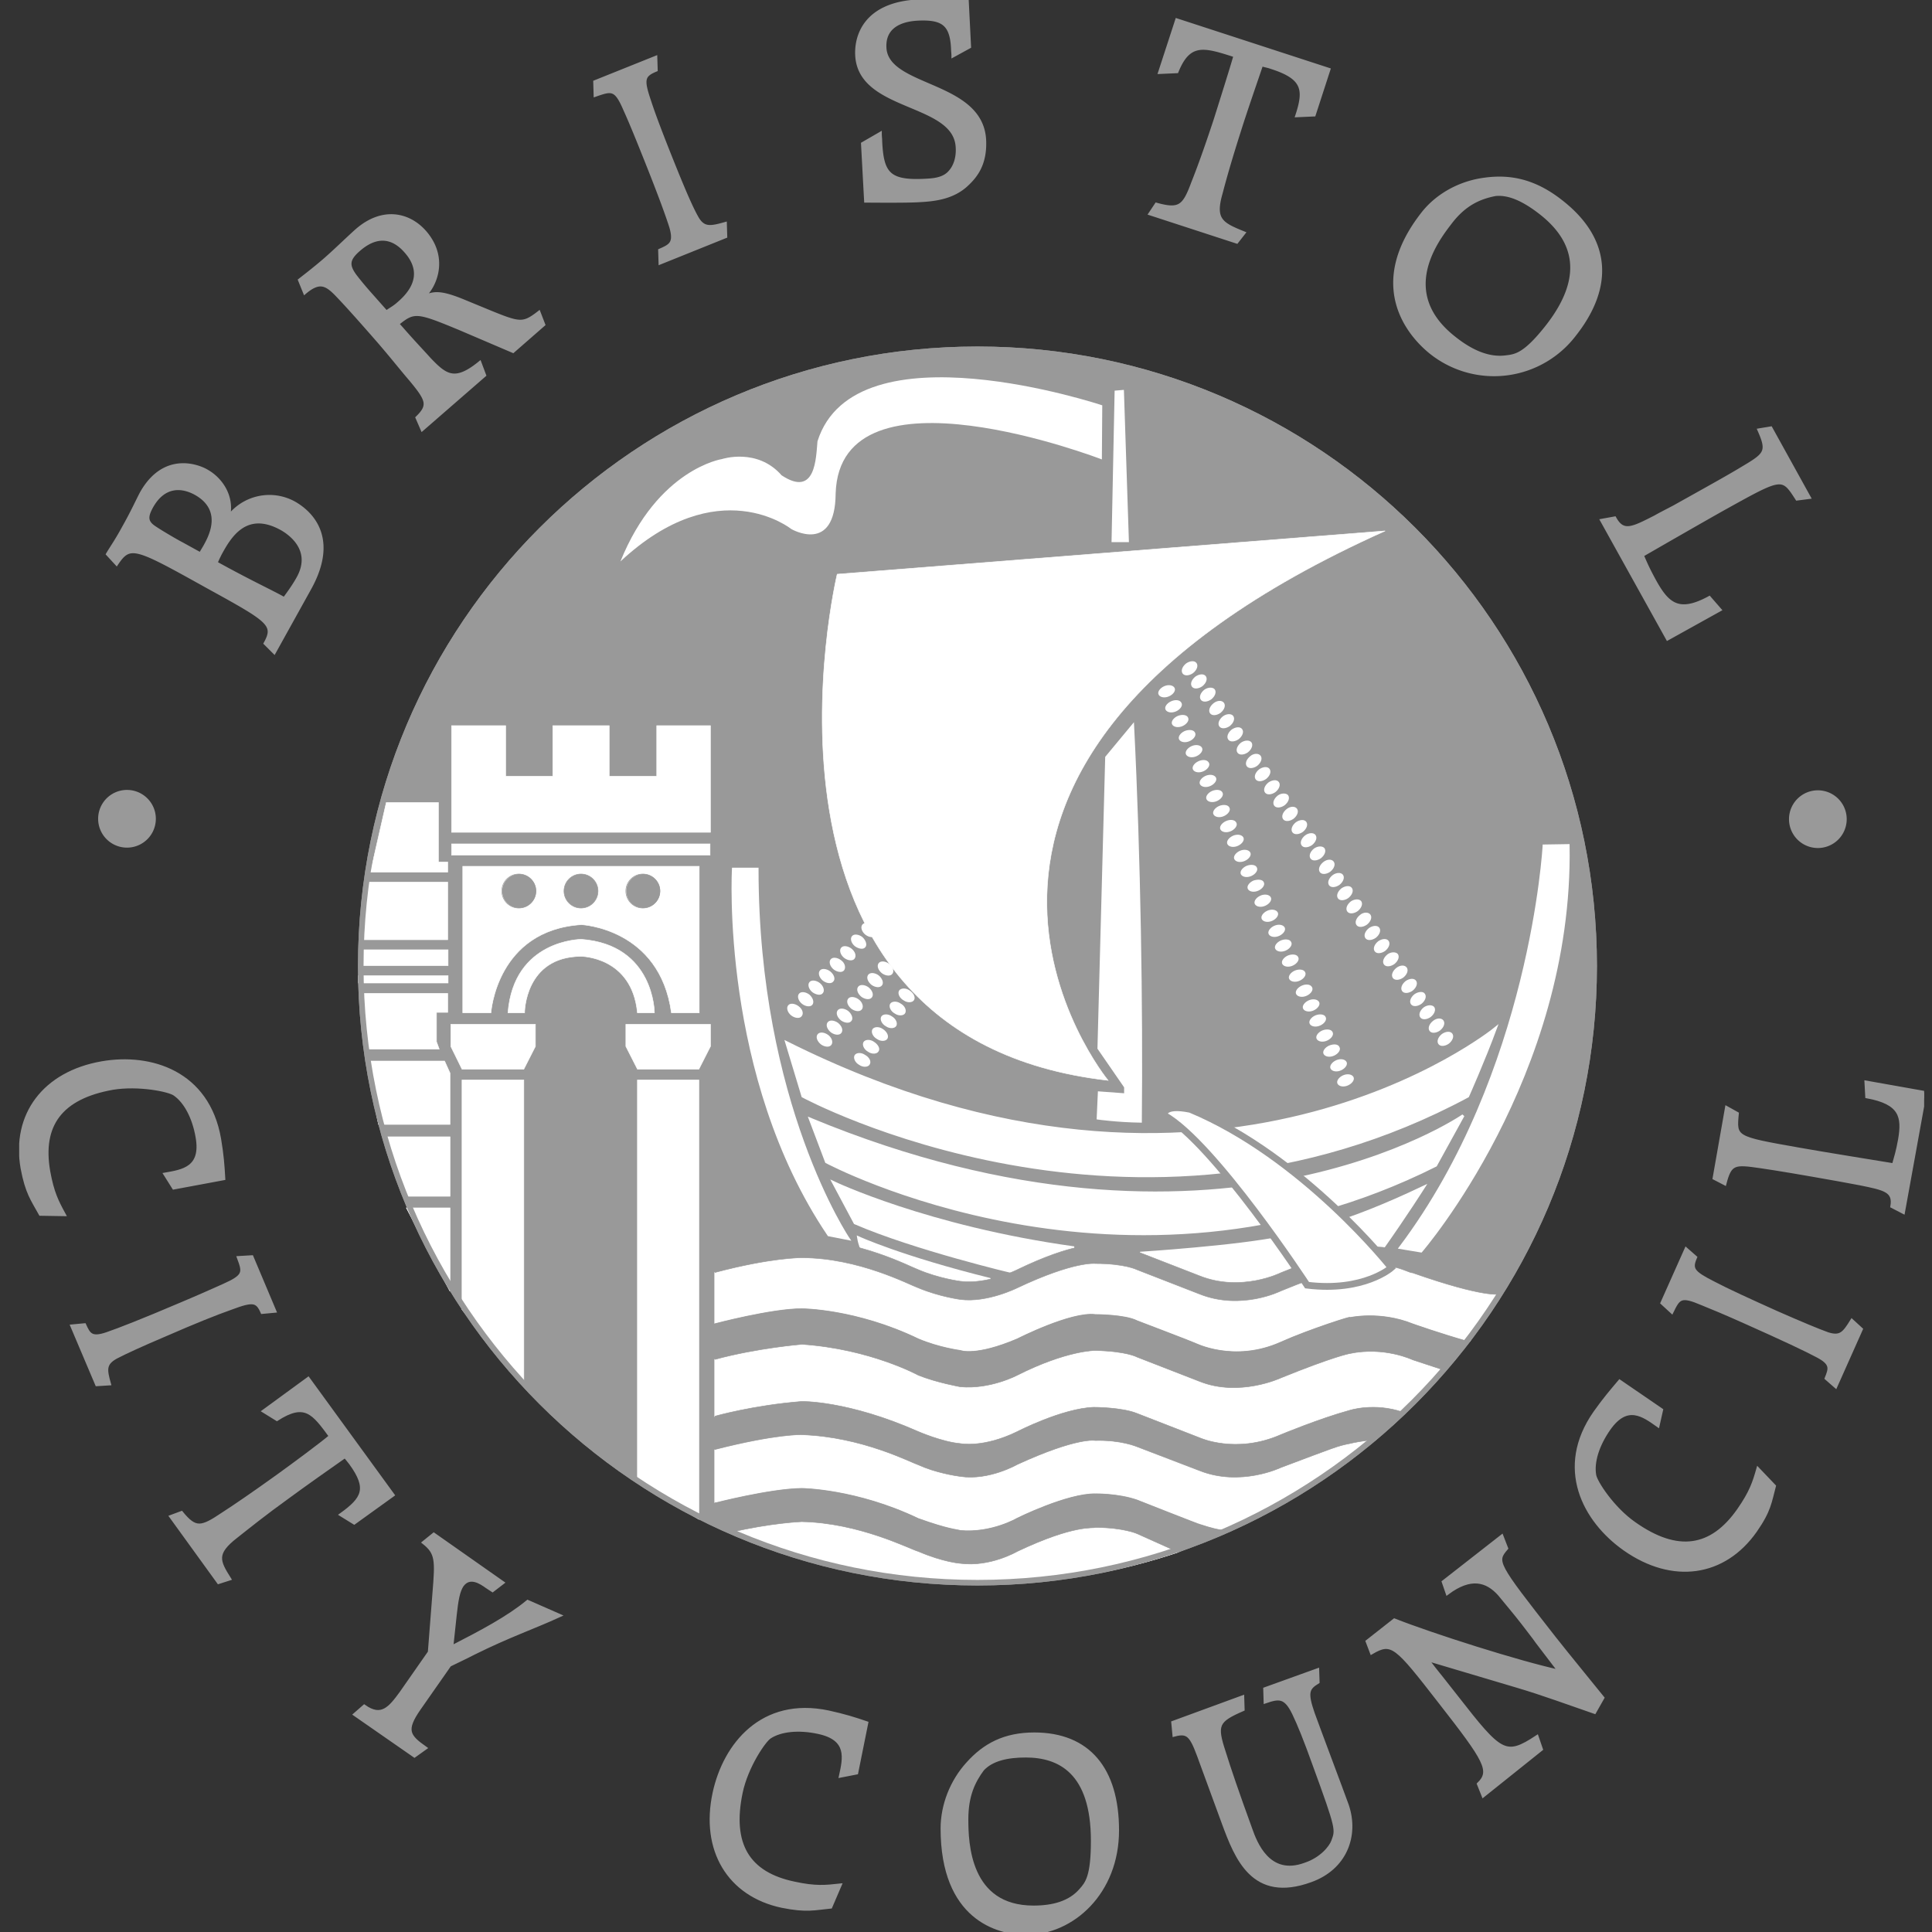 <svg xmlns="http://www.w3.org/2000/svg" width="100" height="100" fill="none"><rect width="100%" height="100%" fill="#333333" stroke="none"/><g clip-path="url(#a)"><path fill="#999" fill-rule="evenodd" d="M18.673 50c0-17.62 14.3-31.92 31.92-31.92s31.92 14.3 31.92 31.92-14.3 31.92-31.92 31.92c-17.64 0-31.92-14.3-31.92-31.92Z" clip-rule="evenodd"/><path stroke="#999" stroke-miterlimit="3.864" stroke-width=".288" d="M50.593 81.92c17.629 0 31.92-14.291 31.92-31.92s-14.291-31.92-31.92-31.92S18.673 32.371 18.673 50s14.291 31.92 31.92 31.92Z"/><path fill="#fff" fill-rule="evenodd" d="M71.693 27.48c-27.56 12.36-14.34 28.44-14.34 28.44-19.76-2.26-14.02-26.2-14.02-26.2" clip-rule="evenodd"/><path stroke="#fff" stroke-miterlimit="3.864" stroke-width=".027" d="M71.693 27.48c-27.56 12.36-14.34 28.44-14.34 28.44-19.76-2.26-14.02-26.2-14.02-26.2l28.36-2.24Z"/><path fill="#fff" fill-rule="evenodd" d="M23.913 55.9h3.2v15.66l-3.2-3.78" clip-rule="evenodd"/><path stroke="#fff" stroke-miterlimit="3.864" stroke-width=".027" d="M23.913 55.9h3.2v15.66l-3.2-3.78V55.9Z"/><path fill="#fff" fill-rule="evenodd" d="M32.993 55.9h3.18v22.74l-3.18-2.02" clip-rule="evenodd"/><path stroke="#fff" stroke-miterlimit="3.864" stroke-width=".027" d="M32.993 55.9h3.18v22.74l-3.18-2.02V55.9Z"/><path fill="#fff" fill-rule="evenodd" d="M23.333 53.02h4.38v1.14l-.6 1.18h-3.2l-.58-1.18" clip-rule="evenodd"/><path stroke="#fff" stroke-miterlimit="3.864" stroke-width=".027" d="M23.333 53.02h4.38v1.14l-.6 1.18h-3.2l-.58-1.18v-1.14Z"/><path fill="#fff" fill-rule="evenodd" d="M32.394 53.02h4.38v1.14l-.6 1.18h-3.18l-.6-1.18" clip-rule="evenodd"/><path stroke="#fff" stroke-miterlimit="3.864" stroke-width=".027" d="M32.394 53.02h4.38v1.14l-.6 1.18h-3.18l-.6-1.18v-1.14Z"/><path fill="#fff" fill-rule="evenodd" d="M25.412 52.42h-1.46v-7.58h12.24v7.58h-1.44c-.6-4.38-4.66-4.56-4.66-4.56-4.4.28-4.68 4.56-4.68 4.56Z" clip-rule="evenodd"/><path stroke="#fff" stroke-miterlimit="3.864" stroke-width=".027" d="M25.412 52.42h-1.46v-7.58h12.24v7.58h-1.44c-.6-4.38-4.66-4.56-4.66-4.56-4.4.28-4.68 4.56-4.68 4.56Z"/><path fill="#fff" fill-rule="evenodd" d="M27.152 52.42h-.86c.3-3.8 3.8-3.8 3.8-3.8 3.78.28 3.78 3.8 3.78 3.8h-.88c-.28-2.92-2.92-2.92-2.92-2.92-2.92.02-2.92 2.92-2.92 2.92Z" clip-rule="evenodd"/><path stroke="#fff" stroke-miterlimit="3.864" stroke-width=".027" d="M27.152 52.42h-.86c.3-3.8 3.8-3.8 3.8-3.8 3.78.28 3.78 3.8 3.78 3.8h-.88c-.28-2.92-2.92-2.92-2.92-2.92-2.92.02-2.92 2.92-2.92 2.92Z"/><path fill="#fff" d="M36.752 43.68h-13.38v.58h13.38v-.58Z"/><path stroke="#fff" stroke-miterlimit="3.864" stroke-width=".027" d="M36.752 43.68h-13.38v.58h13.38v-.58Z"/><path fill="#fff" fill-rule="evenodd" d="M23.372 43.08v-5.52h2.8v2.62h2.44v-2.62h2.92v2.62h2.46v-2.62h2.78v5.52" clip-rule="evenodd"/><path stroke="#fff" stroke-miterlimit="3.864" stroke-width=".027" d="M23.372 43.08v-5.52h2.8v2.62h2.44v-2.62h2.92v2.62h2.46v-2.62h2.78v5.52h-13.4Z"/><path fill="#fff" fill-rule="evenodd" d="M22.693 41.54h-2.7l-.82 3.6h4v-.52h-.48" clip-rule="evenodd"/><path stroke="#fff" stroke-miterlimit="3.864" stroke-width=".027" d="M22.693 41.54h-2.7l-.82 3.6h4v-.52h-.48v-3.08Z"/><path fill="#fff" fill-rule="evenodd" d="M23.173 45.66h-4.22l-.28 2.98h4.5" clip-rule="evenodd"/><path stroke="#fff" stroke-miterlimit="3.864" stroke-width=".027" d="M23.173 45.66h-4.22l-.28 2.98h4.5v-2.98Z"/><path fill="#fff" d="M23.193 49.16h-4.42v.82h4.42v-.82Z"/><path stroke="#fff" stroke-miterlimit="3.864" stroke-width=".027" d="M23.193 49.16h-4.42v.82h4.42v-.82Z"/><path fill="#fff" d="M23.194 50.5h-4.64v.38h4.64v-.38Z"/><path stroke="#fff" stroke-miterlimit="3.864" stroke-width=".027" d="M23.194 50.5h-4.64v.38h4.64v-.38Z"/><path fill="#fff" fill-rule="evenodd" d="M23.173 51.42h-4.4l.18 2.88h3.78l-.14-.38V52.4h.58" clip-rule="evenodd"/><path stroke="#fff" stroke-miterlimit="3.864" stroke-width=".027" d="M23.173 51.42h-4.4l.18 2.88h3.78l-.14-.38V52.4h.58v-.98Z"/><path fill="#fff" fill-rule="evenodd" d="m18.952 54.92.64 3.28h3.7v-2.66l-.28-.62" clip-rule="evenodd"/><path stroke="#fff" stroke-miterlimit="3.864" stroke-width=".027" d="m18.952 54.92.64 3.28h3.7v-2.66l-.28-.62h-4.06Z"/><path fill="#fff" fill-rule="evenodd" d="M23.293 58.84h-3.3l1.04 3.08h2.26" clip-rule="evenodd"/><path stroke="#fff" stroke-miterlimit="3.864" stroke-width=".027" d="M23.293 58.84h-3.3l1.04 3.08h2.26v-3.08Z"/><path fill="#fff" fill-rule="evenodd" d="M23.293 62.52h-2.26l2.26 4.32" clip-rule="evenodd"/><path stroke="#fff" stroke-miterlimit="3.864" stroke-width=".027" d="M23.293 62.52h-2.26l2.26 4.32v-4.32Z"/><path fill="#fff" fill-rule="evenodd" d="M36.993 65.86c2.94-.78 4.5-.78 4.5-.78 2.96 0 5.58 1.4 6.04 1.56 1.1.46 2.18.6 2.18.6 1.38.18 2.94-.6 2.94-.6 2.96-1.4 4.04-1.26 4.04-1.26 1.54 0 2.16.32 2.16.32l3.24 1.26c2.16.86 4.2-.16 4.2-.16 2.18-.9 3.56-1.26 3.56-1.26 2.32-.32 2.96.32 3.26.32 3.76 1.32 4.5 1.1 4.5 1.1l-1.54 2.48c-1.5-.42-2.96-.94-2.96-.94-1.7-.68-3.26-.32-3.26-.32.32-.16-2.12.62-3.54 1.26-2.48 1.12-4.52.02-4.46.06-.06-.04-3-1.16-3-1.16-.62-.32-2.16-.32-2.16-.32-1.26-.16-4.04 1.26-4.04 1.26-2.16.92-2.94.6-2.94.6s-1.1-.14-2.18-.6c-3.24-1.56-6.04-1.56-6.04-1.56-1.56 0-4.5.78-4.5.78" clip-rule="evenodd"/><path stroke="#fff" stroke-miterlimit="3.864" stroke-width=".027" d="M36.993 65.86c2.94-.78 4.5-.78 4.5-.78 2.96 0 5.58 1.4 6.04 1.56 1.1.46 2.18.6 2.18.6 1.38.18 2.94-.6 2.94-.6 2.96-1.4 4.04-1.26 4.04-1.26 1.54 0 2.16.32 2.16.32l3.24 1.26c2.16.86 4.2-.16 4.2-.16 2.18-.9 3.56-1.26 3.56-1.26 2.32-.32 2.96.32 3.26.32 3.76 1.32 4.5 1.1 4.5 1.1l-1.54 2.48c-1.5-.42-2.96-.94-2.96-.94-1.7-.68-3.26-.32-3.26-.32.32-.16-2.12.62-3.54 1.26-2.48 1.12-4.52.02-4.46.06-.06-.04-3-1.16-3-1.16-.62-.32-2.16-.32-2.16-.32-1.26-.16-4.04 1.26-4.04 1.26-2.16.92-2.94.6-2.94.6s-1.1-.14-2.18-.6c-3.24-1.56-6.04-1.56-6.04-1.56-1.56 0-4.5.78-4.5.78v-2.64Z"/><path fill="#fff" fill-rule="evenodd" d="M36.993 70.36c2.22-.6 4.52-.78 4.52-.78 3.54.24 6.02 1.6 6.02 1.6.94.38 2.18.6 2.18.6 1.54.14 2.94-.6 2.94-.6 2.58-1.3 4.04-1.28 4.04-1.28 1.64.04 2.16.34 2.16.34l3.24 1.26c2.06.82 4.2-.18 4.2-.18 2.76-1.12 3.56-1.26 3.56-1.26 1.8-.38 3.26.32 3.26.32l1.7.56-2.18 2.18c-1.5-.54-2.78-.12-2.78-.12-1.54.42-3.56 1.26-3.56 1.26-2.32 1.02-4.2.16-4.2.16l-3.24-1.26c-.78-.32-2.24-.32-2.24-.32-1.64.06-3.96 1.26-3.96 1.26-1.76.86-2.94.62-2.94.62-.94-.08-2.18-.62-2.18-.62-3.66-1.62-6.04-1.56-6.04-1.56-2.52.2-4.5.78-4.5.78" clip-rule="evenodd"/><path stroke="#fff" stroke-miterlimit="3.864" stroke-width=".027" d="M36.993 70.36c2.22-.6 4.52-.78 4.52-.78 3.54.24 6.02 1.6 6.02 1.6.94.38 2.18.6 2.18.6 1.54.14 2.94-.6 2.94-.6 2.58-1.3 4.04-1.28 4.04-1.28 1.64.04 2.16.34 2.16.34l3.24 1.26c2.06.82 4.2-.18 4.2-.18 2.76-1.12 3.56-1.26 3.56-1.26 1.8-.38 3.26.32 3.26.32l1.7.56-2.18 2.18c-1.5-.54-2.78-.12-2.78-.12-1.54.42-3.56 1.26-3.56 1.26-2.32 1.02-4.2.16-4.2.16l-3.24-1.26c-.78-.32-2.24-.32-2.24-.32-1.64.06-3.96 1.26-3.96 1.26-1.76.86-2.94.62-2.94.62-.94-.08-2.18-.62-2.18-.62-3.66-1.62-6.04-1.56-6.04-1.56-2.52.2-4.5.78-4.5.78v-2.96Z"/><path fill="#fff" fill-rule="evenodd" d="M36.993 75.04c3.22-.82 4.5-.78 4.5-.78 3.12.1 5.66 1.44 6.04 1.56.88.4 1.88.56 2.18.6 1.48.22 2.94-.62 2.94-.62 3.14-1.44 4.04-1.24 4.04-1.24 1.32-.04 2.16.32 2.16.32l3.24 1.24c2.12.84 4.2-.16 4.2-.16 2.82-1.06 2.94-1.12 3.56-1.24.56-.14 1.38-.22 1.38-.22s-3.86 2.78-7.48 4.7c-.18 0-.46.08-1.66-.32 0 .02-3.24-1.26-3.24-1.26-.98-.34-2.16-.32-2.16-.32-1.46-.02-4.04 1.26-4.04 1.26s-1.32.78-2.94.64c-.2-.06-.62-.06-2.18-.62-3.22-1.54-6.04-1.56-6.04-1.56-1.64.02-4.5.76-4.5.76" clip-rule="evenodd"/><path stroke="#fff" stroke-miterlimit="3.864" stroke-width=".027" d="M36.993 75.04c3.22-.82 4.5-.78 4.5-.78 3.12.1 5.66 1.44 6.04 1.56.88.4 1.88.56 2.18.6 1.48.22 2.94-.62 2.94-.62 3.14-1.44 4.04-1.24 4.04-1.24 1.32-.04 2.16.32 2.16.32l3.24 1.24c2.12.84 4.2-.16 4.2-.16 2.82-1.06 2.94-1.12 3.56-1.24.56-.14 1.38-.22 1.38-.22s-3.86 2.78-7.48 4.7c-.18 0-.46.08-1.66-.32 0 .02-3.24-1.26-3.24-1.26-.98-.34-2.16-.32-2.16-.32-1.46-.02-4.04 1.26-4.04 1.26s-1.32.78-2.94.64c-.2-.06-.62-.06-2.18-.62-3.22-1.54-6.04-1.56-6.04-1.56-1.64.02-4.5.76-4.5.76v-2.74Z"/><path fill="#fff" fill-rule="evenodd" d="M37.792 79.32c2.12-.5 3.7-.56 3.7-.56 3 .06 5.6 1.42 6.04 1.54 1.3.56 2.18.62 2.18.62 1.54.2 2.94-.62 2.94-.62 3-1.42 3.94-1.18 4.04-1.24 1.44 0 2.16.32 2.16.32l2.14.96c-12.42 4.16-23.2-1.02-23.2-1.02Z" clip-rule="evenodd"/><path stroke="#fff" stroke-miterlimit="3.864" stroke-width=".027" d="M37.792 79.32c2.12-.5 3.7-.56 3.7-.56 3 .06 5.6 1.42 6.04 1.54 1.3.56 2.18.62 2.18.62 1.54.2 2.94-.62 2.94-.62 3-1.42 3.94-1.18 4.04-1.24 1.44 0 2.16.32 2.16.32l2.14.96c-12.42 4.16-23.2-1.02-23.2-1.02Z"/><path fill="#fff" fill-rule="evenodd" d="m57.693 20.22.48-.04.26 7.88h-.9M58.633 37.56c.34 6.76.46 14.58.4 20.48-1.22-.02-2.2-.16-2.2-.16l.06-1.32 1.36.1v-.4l-1.38-2 .4-15.06" clip-rule="evenodd"/><path stroke="#fff" stroke-miterlimit="3.864" stroke-width=".137" d="M58.633 37.56c.34 6.76.46 14.58.4 20.48-1.22-.02-2.2-.16-2.2-.16l.06-1.32 1.36.1v-.4l-1.38-2 .4-15.06 1.36-1.64Z"/><path fill="#fff" fill-rule="evenodd" d="M39.194 45c0 12.14 4.72 19.12 4.72 19.12l-1.02-.2c-5.56-8.22-4.94-18.94-4.94-18.94" clip-rule="evenodd"/><path stroke="#fff" stroke-miterlimit="3.864" stroke-width=".137" d="M39.194 45c0 12.14 4.72 19.12 4.72 19.12l-1.02-.2c-5.56-8.22-4.94-18.94-4.94-18.94h1.24V45Z"/><path fill="#fff" fill-rule="evenodd" d="m79.914 43.78 1.26-.02c.2 11.96-7.62 21-7.62 21l-1.08-.18c6.8-9.04 7.44-20.8 7.44-20.8Z" clip-rule="evenodd"/><path stroke="#fff" stroke-miterlimit="3.864" stroke-width=".137" d="m79.914 43.78 1.26-.02c.2 11.96-7.62 21-7.62 21l-1.08-.18c6.8-9.04 7.44-20.8 7.44-20.8Z"/><path fill="#fff" fill-rule="evenodd" d="M40.712 53.96c22.22 11.12 36.7-.74 36.7-.74-.62 1.68-1.44 3.52-1.44 3.52-17.28 9.28-34.42 0-34.42 0" clip-rule="evenodd"/><path stroke="#fff" stroke-miterlimit="3.864" stroke-width=".137" d="M40.712 53.96c22.22 11.12 36.7-.74 36.7-.74-.62 1.68-1.44 3.52-1.44 3.52-17.28 9.28-34.42 0-34.42 0l-.84-2.78Z"/><path fill="#fff" fill-rule="evenodd" d="M41.933 57.92c20.98 8.7 33.8-.18 33.8-.18l-1.42 2.58c-16.1 8.08-31.54-.18-31.54-.18" clip-rule="evenodd"/><path stroke="#fff" stroke-miterlimit="3.864" stroke-width=".137" d="M41.933 57.92c20.98 8.7 33.8-.18 33.8-.18l-1.42 2.58c-16.1 8.08-31.54-.18-31.54-.18l-.84-2.22Z"/><path fill="#fff" fill-rule="evenodd" d="M47.533 65.72c1.36.56 2.18.62 2.18.62.6.12 1.54-.12 1.54-.12-4.6-1.14-6.82-2.16-6.82-2.16.06.38.18.6.18.6.88.2 2.92 1.06 2.92 1.06Z" clip-rule="evenodd"/><path stroke="#fff" stroke-miterlimit="3.864" stroke-width=".137" d="M47.533 65.72c1.36.56 2.18.62 2.18.62.6.12 1.54-.12 1.54-.12-4.6-1.14-6.82-2.16-6.82-2.16.06.38.18.6.18.6.88.2 2.92 1.06 2.92 1.06Z"/><path fill="#fff" fill-rule="evenodd" d="M44.252 63.3c3.1 1.34 8.18 2.54 8.18 2.54.32-.14.44-.2.44-.2 1.28-.62 2.54-1 2.72-1.06-7.62-1.06-12.46-3.38-12.46-3.38" clip-rule="evenodd"/><path stroke="#fff" stroke-miterlimit="3.864" stroke-width=".137" d="M44.252 63.3c3.1 1.34 8.18 2.54 8.18 2.54.32-.14.44-.2.44-.2 1.28-.62 2.54-1 2.72-1.06-7.62-1.06-12.46-3.38-12.46-3.38l1.12 2.1Z"/><path fill="#fff" fill-rule="evenodd" d="M59.013 64.86c.92.32 3.08 1.18 3.08 1.18 2.36.86 3.8-.12 4.2-.16 1.64-.64 3.44-1.26 3.56-1.26.88-.14 1.74-.06 1.74-.06 1.2-1.7 2.1-3.12 2.1-3.12-4.2 2-6.04 2.26-7.38 2.62-2.28.48-7.3.8-7.3.8Z" clip-rule="evenodd"/><path stroke="#fff" stroke-miterlimit="3.864" stroke-width=".137" d="M59.013 64.86c.92.32 3.08 1.18 3.08 1.18 2.36.86 3.8-.12 4.2-.16 1.64-.64 3.44-1.26 3.56-1.26.88-.14 1.74-.06 1.74-.06 1.2-1.7 2.1-3.12 2.1-3.12-4.2 2-6.04 2.26-7.38 2.62-2.28.48-7.3.8-7.3.8Z"/><path fill="#999" fill-rule="evenodd" d="M37.013 70.36c2.22-.6 4.5-.78 4.5-.78 3.54.24 6.02 1.6 6.02 1.6.94.38 2.18.6 2.18.6 1.54.14 2.94-.6 2.94-.6 2.58-1.3 4.04-1.28 4.04-1.28 1.64.04 2.16.34 2.16.34l3.24 1.26c2.06.82 4.2-.18 4.2-.18 2.76-1.12 3.56-1.26 3.56-1.26 1.8-.38 3.26.32 3.26.32l1.7.56 1.24-1.48h.02c-1.5-.42-2.96-.94-2.96-.94-1.7-.68-3.26-.32-3.26-.32.32-.16-2.12.62-3.54 1.26-2.48 1.12-4.52.02-4.46.06-.06-.04-3-1.16-3-1.16-.62-.32-2.16-.32-2.16-.32-1.26-.16-4.04 1.26-4.04 1.26-2.16.92-2.94.6-2.94.6s-1.1-.14-2.18-.6c-3.24-1.56-6.04-1.56-6.04-1.56-1.56 0-4.5.78-4.5.78" clip-rule="evenodd"/><path stroke="#999" stroke-miterlimit="3.864" stroke-width=".027" d="M37.013 70.36c2.22-.6 4.5-.78 4.5-.78 3.54.24 6.02 1.6 6.02 1.6.94.38 2.18.6 2.18.6 1.54.14 2.94-.6 2.94-.6 2.58-1.3 4.04-1.28 4.04-1.28 1.64.04 2.16.34 2.16.34l3.24 1.26c2.06.82 4.2-.18 4.2-.18 2.76-1.12 3.56-1.26 3.56-1.26 1.8-.38 3.26.32 3.26.32l1.7.56 1.24-1.48h.02c-1.5-.42-2.96-.94-2.96-.94-1.7-.68-3.26-.32-3.26-.32.32-.16-2.12.62-3.54 1.26-2.48 1.12-4.52.02-4.46.06-.06-.04-3-1.16-3-1.16-.62-.32-2.16-.32-2.16-.32-1.26-.16-4.04 1.26-4.04 1.26-2.16.92-2.94.6-2.94.6s-1.1-.14-2.18-.6c-3.24-1.56-6.04-1.56-6.04-1.56-1.56 0-4.5.78-4.5.78l.02 1.84Z"/><path fill="#999" d="M72.633 73.1c-1.5-.52-2.78-.1-2.78-.1-1.54.42-3.56 1.26-3.56 1.26-2.32 1.02-4.2.16-4.2.16l-3.24-1.26c-.78-.32-2.24-.32-2.24-.32-1.64.06-3.96 1.26-3.96 1.26-1.76.86-2.94.62-2.94.62-.94-.08-2.18-.62-2.18-.62-3.66-1.62-6.04-1.56-6.04-1.56-2.52.2-4.48.76-4.48.76v1.72c3.22-.82 4.48-.76 4.48-.76 3.12.1 5.66 1.44 6.04 1.56.88.4 1.88.56 2.18.6 1.48.22 2.94-.62 2.94-.62 3.14-1.44 4.04-1.24 4.04-1.24 1.32-.04 2.16.32 2.16.32l3.24 1.24c2.12.84 4.2-.16 4.2-.16 2.82-1.06 2.94-1.12 3.56-1.24.56-.14 1.38-.22 1.38-.22"/><path stroke="#999" stroke-miterlimit="3.864" stroke-width=".027" d="M72.633 73.1c-1.5-.52-2.78-.1-2.78-.1-1.54.42-3.56 1.26-3.56 1.26-2.32 1.02-4.2.16-4.2.16l-3.24-1.26c-.78-.32-2.24-.32-2.24-.32-1.64.06-3.96 1.26-3.96 1.26-1.76.86-2.94.62-2.94.62-.94-.08-2.18-.62-2.18-.62-3.66-1.62-6.04-1.56-6.04-1.56-2.52.2-4.48.76-4.48.76v1.72c3.22-.82 4.48-.76 4.48-.76 3.12.1 5.66 1.44 6.04 1.56.88.4 1.88.56 2.18.6 1.48.22 2.94-.62 2.94-.62 3.14-1.44 4.04-1.24 4.04-1.24 1.32-.04 2.16.32 2.16.32l3.24 1.24c2.12.84 4.2-.16 4.2-.16 2.82-1.06 2.94-1.12 3.56-1.24.56-.14 1.38-.22 1.38-.22l1.4-1.4Z"/><path fill="#999" d="M63.733 79.22c-.16 0-.44.08-1.64-.32 0 .02-3.24-1.26-3.24-1.26-.98-.34-2.16-.32-2.16-.32-1.46-.02-4.04 1.26-4.04 1.26s-1.32.78-2.94.64c-.2-.06-.62-.06-2.18-.62-3.22-1.54-6.04-1.56-6.04-1.56-1.64.02-4.5.76-4.5.76l.02-.02v1.18l.78.36c2.12-.5 3.7-.56 3.7-.56 3 .06 5.6 1.42 6.04 1.54 1.3.56 2.18.62 2.18.62 1.54.2 2.94-.62 2.94-.62 3-1.42 3.94-1.18 4.04-1.24 1.44 0 2.16.32 2.16.32l2.14.96"/><path stroke="#999" stroke-miterlimit="3.864" stroke-width=".027" d="M63.733 79.22c-.16 0-.44.08-1.64-.32 0 .02-3.24-1.26-3.24-1.26-.98-.34-2.16-.32-2.16-.32-1.46-.02-4.04 1.26-4.04 1.26s-1.32.78-2.94.64c-.2-.06-.62-.06-2.18-.62-3.22-1.54-6.04-1.56-6.04-1.56-1.64.02-4.5.76-4.5.76l.02-.02v1.18l.78.36c2.12-.5 3.7-.56 3.7-.56 3 .06 5.6 1.42 6.04 1.54 1.3.56 2.18.62 2.18.62 1.54.2 2.94-.62 2.94-.62 3-1.42 3.94-1.18 4.04-1.24 1.44 0 2.16.32 2.16.32l2.14.96 2.74-1.12Z"/><path fill="#999" d="M37.013 64.9v.96c2.94-.78 4.48-.76 4.48-.76 2.96 0 5.58 1.4 6.04 1.56 1.1.46 2.18.6 2.18.6 1.38.18 2.94-.6 2.94-.6 2.96-1.4 4.04-1.26 4.04-1.26 1.54 0 2.16.32 2.16.32l3.24 1.26c2.16.86 4.2-.16 4.2-.16 2.18-.9 3.56-1.26 3.56-1.26 2.32-.32 2.96.32 3.26.32 3.76 1.32 4.5 1.1 4.5 1.1l.48-1h.04s-1.26.3-5.02-1.04c-.32 0-.94-.62-3.26-.32 0 0-1.36.36-3.56 1.26 0 0-2.04 1.02-4.2.16l-3.24-1.26s-.62-.32-2.16-.32c0 0-1.1-.16-4.04 1.26 0 0-1.54.78-2.94.6 0 0-1.1-.14-2.18-.6-.44-.16-3.08-1.56-6.04-1.56 0-.02-1.54-.04-4.48.74Z"/><path stroke="#999" stroke-miterlimit="3.864" stroke-width=".027" d="M37.013 64.9v.96c2.94-.78 4.48-.76 4.48-.76 2.96 0 5.58 1.4 6.04 1.56 1.1.46 2.18.6 2.18.6 1.38.18 2.94-.6 2.94-.6 2.96-1.4 4.04-1.26 4.04-1.26 1.54 0 2.16.32 2.16.32l3.24 1.26c2.16.86 4.2-.16 4.2-.16 2.18-.9 3.56-1.26 3.56-1.26 2.32-.32 2.96.32 3.26.32 3.76 1.32 4.5 1.1 4.5 1.1l.48-1h.04s-1.26.3-5.02-1.04c-.32 0-.94-.62-3.26-.32 0 0-1.36.36-3.56 1.26 0 0-2.04 1.02-4.2.16l-3.24-1.26s-.62-.32-2.16-.32c0 0-1.1-.16-4.04 1.26 0 0-1.54.78-2.94.6 0 0-1.1-.14-2.18-.6-.44-.16-3.08-1.56-6.04-1.56 0-.02-1.54-.04-4.48.74Z"/><path fill="#999" fill-rule="evenodd" d="M29.193 46.12c0-.48.4-.88.88-.88s.88.4.88.88-.4.88-.88.88-.88-.4-.88-.88Z" clip-rule="evenodd"/><path stroke="#999" stroke-miterlimit="3.864" stroke-width=".027" d="M30.073 47a.88.88 0 1 0 0-1.76.88.88 0 0 0 0 1.76Z"/><path fill="#999" fill-rule="evenodd" d="M25.993 46.12c0-.48.4-.88.88-.88s.88.4.88.88-.4.88-.88.88c-.5 0-.88-.4-.88-.88Z" clip-rule="evenodd"/><path stroke="#999" stroke-miterlimit="3.864" stroke-width=".027" d="M26.854 47a.88.88 0 1 0 0-1.76.88.88 0 0 0 0 1.76Z"/><path fill="#999" fill-rule="evenodd" d="M32.413 46.12c0-.48.4-.88.88-.88s.88.4.88.88-.4.88-.88.88c-.5 0-.88-.4-.88-.88Z" clip-rule="evenodd"/><path stroke="#999" stroke-miterlimit="3.864" stroke-width=".027" d="M33.274 47a.88.88 0 1 0 0-1.76.88.88 0 0 0 0 1.76Z"/><path stroke="#999" stroke-miterlimit="3.864" stroke-width=".288" d="M50.593 81.92c17.629 0 31.92-14.291 31.92-31.92s-14.291-31.92-31.92-31.92S18.673 32.371 18.673 50s14.291 31.92 31.92 31.92Z"/><path fill="#fff" fill-rule="evenodd" d="M57.053 20.98s-12.8-4.28-14.74 1.86c-.08.84-.08 2.94-1.86 1.76-1.26-1.44-3.08-.84-3.08-.84s-3.32.5-5.26 5.3c5.06-4.72 8.84-1.68 8.84-1.68s2.28 1.34 2.3-1.84c.22-7 13.78-1.76 13.78-1.76M60.253 57.72c2.58 1.44 7.4 8.8 7.4 8.8 2.94.36 4.36-.9 4.36-.9s-4.54-5.76-10.4-8.2c-1.46-.3-1.36.3-1.36.3Z" clip-rule="evenodd"/><path stroke="#999" stroke-miterlimit="3.864" stroke-width=".35" d="M60.253 57.72c2.58 1.44 7.4 8.8 7.4 8.8 2.94.36 4.36-.9 4.36-.9s-4.54-5.76-10.4-8.2c-1.46-.3-1.36.3-1.36.3Z"/><path fill="#fff" fill-rule="evenodd" d="M61.932 34.32c.1.14.02.36-.18.52-.2.14-.44.16-.54.02-.1-.14-.02-.36.18-.52.2-.14.44-.16.54-.02ZM62.413 35c.1.14.02.36-.18.52-.2.14-.44.16-.54.02-.1-.14-.02-.36.18-.52.2-.14.44-.16.54-.02ZM62.874 35.68c.1.14.02.36-.18.52-.2.14-.44.16-.54.02-.1-.14-.02-.36.18-.52.2-.14.44-.14.54-.02ZM63.352 36.38c.1.14.02.36-.18.52-.2.14-.44.16-.54.02-.1-.14-.02-.36.18-.52.2-.16.44-.16.54-.02ZM63.833 37.06c.1.14.02.36-.18.52-.2.14-.44.16-.54.02-.1-.14-.02-.36.18-.52.18-.14.44-.16.54-.02ZM64.294 37.74c.1.14.02.36-.18.52-.2.14-.44.16-.54.02-.1-.14-.02-.36.18-.52.2-.14.44-.16.54-.02ZM64.772 38.42c.1.14.02.36-.18.52-.2.14-.44.16-.54.02-.1-.14-.02-.36.18-.52.2-.14.44-.14.54-.02ZM65.252 39.12c.1.14.02.36-.18.52-.2.14-.44.16-.54.02-.1-.14-.02-.36.18-.52.18-.16.44-.16.54-.02ZM65.713 39.8c.1.14.02.36-.18.52-.2.14-.44.16-.54.02-.1-.14-.02-.36.18-.52.2-.14.44-.16.54-.02ZM66.194 40.48c.1.14.02.36-.18.52-.2.14-.44.16-.54.02-.1-.14-.02-.36.18-.52.2-.14.44-.16.54-.02ZM66.672 41.16c.1.14.02.36-.18.52-.2.14-.44.16-.54.02-.1-.14-.02-.36.18-.52.18-.14.44-.14.54-.02ZM67.133 41.86c.1.14.02.36-.18.52-.2.14-.44.16-.54.02-.1-.14-.02-.36.18-.52.2-.16.44-.16.54-.02ZM67.614 42.54c.1.14.02.36-.18.52-.2.14-.44.16-.54.02-.1-.14-.02-.36.18-.52.2-.14.44-.16.54-.02ZM68.092 43.22c.1.14.02.36-.18.52-.2.14-.44.16-.54.02-.1-.14-.02-.36.18-.52.18-.14.44-.16.54-.02ZM68.553 43.9c.1.14.02.36-.18.52-.2.14-.44.16-.54.02-.1-.14-.02-.36.18-.52.2-.14.44-.14.54-.02ZM69.034 44.6c.1.14.02.36-.18.52-.2.14-.44.16-.54.02-.1-.14-.02-.36.18-.52.2-.16.44-.16.54-.02ZM69.512 45.28c.1.14.02.36-.18.52-.2.14-.44.16-.54.02-.1-.14-.02-.36.18-.52.18-.14.44-.16.54-.02ZM69.973 45.96c.1.14.02.36-.18.52-.2.14-.44.16-.54.02-.1-.14-.02-.36.18-.52.2-.14.44-.16.54-.02ZM70.454 46.64c.1.14.02.36-.18.52-.2.14-.44.16-.54.02-.1-.14-.02-.36.18-.52.2-.14.44-.14.54-.02ZM70.932 47.34c.1.14.02.36-.18.52-.2.14-.44.16-.54.02-.1-.14-.02-.36.18-.52.18-.16.44-.16.54-.02ZM71.393 48.02c.1.14.02.36-.18.52-.2.14-.44.16-.54.02-.1-.14-.02-.36.18-.52.2-.14.44-.16.54-.02ZM71.874 48.7c.1.14.02.36-.18.52-.2.14-.44.16-.54.02-.1-.14-.02-.36.18-.52.2-.14.44-.16.54-.02ZM72.352 49.38c.1.14.02.36-.18.52-.2.14-.44.16-.54.02-.1-.14-.02-.36.18-.52.18-.14.44-.14.54-.02ZM72.813 50.08c.1.14.02.36-.18.52-.2.14-.44.16-.54.02-.1-.14-.02-.36.18-.52.2-.16.44-.16.54-.02ZM73.294 50.76c.1.14.02.36-.18.52-.2.14-.44.16-.54.02-.1-.14-.02-.36.18-.52.2-.14.44-.16.54-.02ZM73.752 51.44c.1.14.02.36-.18.52-.2.14-.44.16-.54.02-.1-.14-.02-.36.18-.52.2-.14.46-.16.54-.02ZM74.233 52.12c.1.14.02.36-.18.52-.2.14-.44.16-.54.02-.1-.14-.02-.36.18-.52.2-.14.44-.14.54-.02ZM74.713 52.82c.1.14.02.36-.18.52-.2.14-.44.16-.54.02-.1-.14-.02-.36.18-.52.2-.16.44-.16.54-.02ZM75.172 53.5c.1.14.02.36-.18.52-.2.14-.44.16-.54.02-.1-.14-.02-.36.18-.52.2-.14.44-.16.54-.02ZM47.233 49.16c-.1.14-.34.12-.54-.02-.2-.16-.28-.38-.18-.52.1-.14.34-.12.54.02.2.16.28.4.18.52ZM46.714 49.78c-.1.14-.34.12-.54-.02-.2-.16-.28-.38-.18-.52.1-.14.34-.12.54.02.2.16.28.38.18.52ZM46.194 50.4c-.1.14-.34.12-.54-.02-.2-.16-.28-.38-.18-.52.1-.14.34-.12.54.02.2.14.28.38.18.52ZM45.653 51c-.1.14-.34.12-.54-.02-.2-.16-.28-.38-.18-.52.1-.14.34-.12.54.02.2.16.28.4.18.52ZM45.133 51.62c-.1.14-.34.12-.54-.02-.2-.16-.28-.38-.18-.52.1-.14.34-.12.54.02.2.16.28.38.18.52ZM44.614 52.24c-.1.14-.34.12-.54-.02-.2-.16-.28-.38-.18-.52.1-.14.34-.12.54.02.2.14.28.38.18.52ZM44.073 52.84c-.1.14-.34.12-.54-.02-.2-.16-.28-.38-.18-.52.1-.14.34-.12.54.02.2.16.28.4.18.52ZM43.553 53.46c-.1.14-.34.12-.54-.02-.2-.16-.28-.38-.18-.52.1-.14.34-.12.54.02.2.16.28.38.18.52ZM43.034 54.08c-.1.14-.34.12-.54-.02-.2-.16-.28-.38-.18-.52.1-.14.34-.12.54.02.2.14.28.38.18.52ZM48.693 49.76c-.08.14-.34.16-.54.02-.22-.12-.32-.36-.24-.5.08-.14.34-.16.54-.02.22.14.32.36.24.5ZM48.232 50.44c-.08.14-.34.16-.54.02-.22-.12-.32-.36-.24-.5.08-.14.34-.16.54-.02.22.12.32.36.24.5ZM47.773 51.1c-.08.14-.34.16-.54.02-.22-.12-.32-.36-.24-.5.08-.14.34-.16.54-.02.22.14.32.36.24.5ZM47.313 51.76c-.08.14-.34.16-.54.02-.22-.12-.32-.36-.24-.5.08-.14.34-.16.54-.02.22.14.32.36.24.5ZM46.853 52.44c-.08.14-.34.16-.54.02-.22-.12-.32-.36-.24-.5.08-.14.34-.16.54-.02.22.12.32.34.24.5ZM46.393 53.1c-.08.14-.34.16-.54.02-.22-.12-.32-.36-.24-.5.08-.14.34-.16.54-.02.22.12.32.36.24.5ZM45.934 53.76c-.08.14-.34.16-.54.02-.22-.12-.32-.36-.24-.5.08-.14.34-.16.54-.02.22.14.32.36.24.5ZM45.473 54.42c-.08.14-.34.16-.54.02-.22-.12-.32-.36-.24-.5.08-.14.34-.16.54-.02.22.14.34.36.24.5ZM45.014 55.1c-.08.14-.34.16-.54.02-.22-.12-.32-.36-.24-.5.08-.14.34-.16.54-.02.22.12.34.34.24.5ZM45.874 47.84c-.1.14-.36.1-.54-.04-.2-.16-.26-.4-.16-.52.1-.14.36-.1.54.04.2.14.28.38.16.52ZM45.333 48.42c-.1.14-.36.1-.54-.04-.2-.16-.26-.4-.16-.52.1-.14.34-.1.54.04.2.16.26.4.16.52ZM44.794 49.02c-.1.14-.34.1-.54-.04-.2-.16-.26-.4-.16-.52.1-.14.36-.1.54.04.18.16.26.4.16.52ZM44.233 49.62c-.1.14-.36.1-.54-.04-.2-.16-.26-.4-.16-.52.1-.14.36-.1.54.04.2.16.26.38.16.52ZM43.692 50.22c-.1.14-.36.1-.54-.04-.2-.16-.26-.4-.16-.52.1-.14.36-.1.54.04.2.14.26.38.16.52ZM43.133 50.8c-.1.14-.36.1-.54-.04-.2-.16-.26-.4-.16-.52.1-.14.36-.1.54.04.2.16.28.4.16.52ZM42.593 51.4c-.1.14-.34.1-.54-.04-.2-.16-.26-.4-.16-.52.1-.14.36-.1.54.04.2.16.26.4.16.52ZM42.053 52c-.1.14-.36.1-.54-.04-.2-.16-.26-.4-.16-.52.1-.14.36-.1.54.04.18.16.26.38.16.52ZM41.493 52.6c-.1.14-.36.1-.54-.04-.2-.16-.26-.4-.16-.52.1-.14.36-.1.54.04.2.14.28.38.16.52ZM60.793 35.6c.08.14-.06.34-.28.44-.22.1-.46.06-.54-.08-.08-.14.06-.34.28-.44.22-.1.46-.06.54.08ZM61.153 36.38c.08.14-.06.34-.28.44-.22.1-.46.06-.54-.08-.08-.14.06-.34.28-.44.22-.1.46-.08.54.08ZM61.492 37.14c.08.14-.06.34-.28.44-.22.1-.46.06-.54-.08-.08-.14.06-.34.28-.44.24-.1.48-.06.54.08ZM61.854 37.92c.08.14-.06.34-.28.44-.22.1-.46.06-.54-.08-.08-.14.06-.34.28-.44.24-.1.48-.06.54.08ZM62.213 38.7c.08.14-.06.34-.28.44-.22.1-.46.06-.54-.08-.08-.14.06-.34.28-.44.22-.1.46-.06.54.08ZM62.572 39.48c.08.14-.06.34-.28.44-.22.1-.46.06-.54-.08-.08-.14.06-.34.28-.44.22-.1.46-.08.54.08ZM62.934 40.24c.08.14-.06.34-.28.44-.22.1-.46.06-.54-.08-.08-.14.06-.34.28-.44.22-.1.46-.06.54.08ZM63.274 41.02c.08.14-.06.34-.28.44-.22.1-.46.06-.54-.08-.08-.14.06-.34.28-.44.24-.1.48-.06.54.08ZM63.633 41.8c.08.14-.06.34-.28.44-.22.1-.46.06-.54-.08-.08-.14.06-.34.28-.44.24-.1.48-.06.54.08ZM63.992 42.58c.08.14-.06.34-.28.44-.22.1-.46.06-.54-.08-.08-.14.06-.34.28-.44.22-.1.46-.08.54.08ZM64.354 43.34c.08.14-.06.34-.28.44-.22.1-.46.06-.54-.08-.08-.14.06-.34.28-.44.22-.1.46-.06.54.08ZM64.713 44.12c.08.14-.06.34-.28.44-.22.1-.46.06-.54-.08-.08-.14.06-.34.28-.44.22-.1.46-.06.54.08ZM65.053 44.9c.08.14-.06.34-.28.44-.22.1-.46.06-.54-.08-.08-.14.06-.34.28-.44.24-.1.48-.06.54.08ZM65.412 45.66c.08.14-.06.34-.28.44-.22.1-.46.06-.54-.08-.08-.14.06-.34.28-.44.24-.08.48-.06.54.08ZM65.774 46.44c.08.14-.06.34-.28.44-.22.1-.46.06-.54-.08-.08-.14.06-.34.28-.44.22-.1.46-.06.54.08ZM66.133 47.22c.08.14-.06.34-.28.44-.22.1-.46.06-.54-.08-.08-.14.06-.34.28-.44.22-.1.46-.06.54.08ZM66.492 48c.08.14-.06.34-.28.44-.22.1-.46.06-.54-.08-.08-.14.06-.34.28-.44.22-.1.46-.06.54.08ZM66.832 48.76c.08.14-.06.34-.28.44-.22.1-.46.06-.54-.08-.08-.14.06-.34.28-.44.24-.1.48-.06.54.08ZM67.194 49.54c.08.14-.06.34-.28.44-.22.1-.46.06-.54-.08-.08-.14.06-.34.28-.44.24-.1.48-.06.54.08ZM67.553 50.32c.08.14-.06.34-.28.44-.22.1-.46.06-.54-.08-.08-.14.06-.34.28-.44.24-.1.48-.06.54.08ZM67.912 51.1c.08.14-.06.34-.28.44-.22.1-.46.06-.54-.08-.08-.14.06-.34.28-.44.22-.1.46-.08.54.08ZM68.274 51.86c.08.14-.06.34-.28.44-.22.1-.46.06-.54-.08-.08-.14.06-.34.28-.44.22-.1.46-.06.54.08ZM68.614 52.64c.08.14-.06.34-.28.44-.22.1-.46.06-.54-.08-.08-.14.06-.34.28-.44.24-.1.48-.06.54.08ZM68.973 53.42c.08.14-.06.34-.28.44-.22.1-.46.06-.54-.08-.08-.14.06-.34.28-.44.24-.1.48-.06.54.08ZM69.332 54.2c.08.14-.06.34-.28.44-.22.1-.46.06-.54-.08-.08-.14.06-.34.28-.44.24-.1.48-.08.54.08ZM69.694 54.96c.08.14-.06.34-.28.44-.22.1-.46.06-.54-.08-.08-.14.06-.34.28-.44.22-.1.46-.06.54.08ZM70.053 55.74c.08.14-.06.34-.28.44-.22.1-.46.06-.54-.08-.08-.14.06-.34.28-.44.22-.1.46-.06.54.08Z" clip-rule="evenodd"/><path fill="#999" fill-rule="evenodd" d="m14.194 33.76-.46-.46c.54-.98.2-1.18-3-2.94-3.74-2.08-4-2.22-4.7-1.18l-.46-.5c.16-.28.44-.66.84-1.4.42-.74.7-1.36.9-1.74 1.16-2.08 2.9-1.44 3.38-1.16.72.4 1.38 1.3 1.12 2.4a2.65 2.65 0 0 1 3.38-.76c.8.44 2.34 1.74.82 4.46l-1.82 3.28Zm.52-2.76c.22-.3.5-.68.72-1.08.84-1.52-.54-2.38-.86-2.56-1.88-1.04-2.72.46-3.18 1.3-.08.16-.16.32-.22.48 1.88 1.04 2.96 1.52 3.54 1.86Zm-4.34-2.32c.1-.18.22-.36.3-.52.92-1.68-.12-2.38-.54-2.62-.72-.4-1.66-.46-2.3.7-.26.48-.28.76.12 1.04.28.2 1.2.74 1.44.86l.98.54Zm11.48-6.46-.26-.6c.66-.64.54-.92-.34-1.98-.4-.46-.9-1.1-1.64-1.96-.96-1.1-1.64-1.86-2.08-2.32-.6-.64-.96-.9-1.76-.22l-.26-.64c.28-.22.7-.54 1.24-1 .58-.5 1.14-1.06 1.72-1.58 1.34-1.16 2.7-.84 3.52.1 1.16 1.34.54 2.82-.12 3.38.54-.22.82-.36 2.2.22l1.36.56c1.48.6 1.66.62 2.46 0l.24.62-1.58 1.38-2.76-1.18c-2.22-.92-2.36-.94-3.22-.24.06.08.18.2.28.32.56.64 1.02 1.12 1.36 1.5.84.88 1.32 1.26 2.62.2l.24.64-3.22 2.8Zm-1.86-6.06c.2-.14.42-.26.6-.42.42-.36 1.58-1.4.42-2.72-.78-.9-1.64-.8-2.44-.1-.58.5-.6.82-.18 1.38.2.26.48.6.82.98l.78.88Zm14.18-2.56-.02-.64c.54-.24.82-.36.58-1.2-.2-.64-.64-1.84-1.46-3.88-.4-1-.7-1.72-.92-2.2-.48-1.12-.68-1.06-1.54-.76l-.02-.68 3.14-1.26.02.64c-.68.28-.72.5-.34 1.62.26.8.7 1.94 1.28 3.38.54 1.34.9 2.16 1.16 2.62.34.62.7.56 1.48.34l.02.66-3.38 1.36Zm13.36-3.22c-.66.04-2.48.02-2.72.02l-.16-2.96.9-.52c0 .14.02.26.02.4.08 1.66.42 2.12 2.32 2.02.36-.02.94-.04 1.28-.44.22-.24.42-.68.38-1.28-.12-2.38-5.04-1.9-5.2-4.74-.06-1 .42-2.68 3.16-2.82.74-.04 2.08 0 2.54-.02l.12 2.38-.84.46c0-.12-.02-.24-.02-.36-.06-1.26-.5-1.6-1.8-1.54-.34.02-1.8.1-1.72 1.5.12 2.12 5 1.76 5.16 4.76.06 1.24-.44 1.86-.88 2.28-.76.74-1.78.82-2.54.86Zm12 .68.32-.48c1.22.34 1.44.1 1.9-1.14.28-.7.66-1.74 1.16-3.26.32-1.02.84-2.66 1.02-3.3-1.56-.5-2.38-.78-3.02.82l-.88.04.88-2.7 7.86 2.56-.76 2.34-.88.04c.44-1.34.36-1.96-1.34-2.5-.16-.06-.32-.08-.5-.14-.34 1-.86 2.5-1.14 3.4-.48 1.5-.78 2.56-.96 3.26-.4 1.38.04 1.6 1.18 2.06l-.36.46-4.48-1.46Zm14.58 7.22c-1.3-1.02-3.32-3.6-.46-7.24.74-.94 1.92-1.6 3.22-1.76 1.34-.18 2.6.1 3.94 1.16 2.46 1.92 2.66 4.36.7 6.86a5.24 5.24 0 0 1-7.4.98Zm.94-6.74c-.74.96-2.74 3.64.22 5.96.88.7 1.78 1.1 2.68.98.5-.06.98-.12 2.14-1.6 2.18-2.8 1.2-4.64-.32-5.84-.84-.66-1.64-1.06-2.38-.98-.82.16-1.6.5-2.34 1.48Zm7.86 15.4.66-.12c.44.8.92.54 2.1-.06.28-.16.6-.32.98-.52 1.68-.94 2.84-1.58 3.56-2.02 1.18-.7 1.34-.84.84-1.96l.6-.1 1.98 3.58-.62.08c-.76-1.18-.76-1.18-3.68.44-1.08.6-3.82 2.18-4.34 2.48.2.46.3.7.66 1.36.66 1.18 1.24 1.7 2.82.84l.54.62-2.7 1.5-3.4-6.12Z" clip-rule="evenodd"/><path stroke="#999" stroke-width=".176" d="m14.194 33.76-.46-.46c.54-.98.2-1.18-3-2.94-3.74-2.08-4-2.22-4.7-1.18l-.46-.5c.16-.28.44-.66.84-1.4.42-.74.7-1.36.9-1.74 1.16-2.08 2.9-1.44 3.38-1.16.72.4 1.38 1.3 1.12 2.4a2.65 2.65 0 0 1 3.38-.76c.8.44 2.34 1.74.82 4.46l-1.82 3.28Zm.52-2.76c.22-.3.5-.68.72-1.08.84-1.52-.54-2.38-.86-2.56-1.88-1.04-2.72.46-3.18 1.3-.08.16-.16.32-.22.48 1.88 1.04 2.96 1.52 3.54 1.86Zm-4.34-2.32c.1-.18.22-.36.3-.52.92-1.68-.12-2.38-.54-2.62-.72-.4-1.66-.46-2.3.7-.26.48-.28.76.12 1.04.28.2 1.2.74 1.44.86l.98.54Zm11.48-6.46-.26-.6c.66-.64.54-.92-.34-1.98-.4-.46-.9-1.1-1.64-1.96-.96-1.1-1.64-1.86-2.08-2.32-.6-.64-.96-.9-1.76-.22l-.26-.64c.28-.22.7-.54 1.24-1 .58-.5 1.14-1.06 1.72-1.58 1.34-1.16 2.7-.84 3.52.1 1.16 1.34.54 2.82-.12 3.38.54-.22.82-.36 2.2.22l1.36.56c1.48.6 1.66.62 2.46 0l.24.62-1.58 1.38-2.76-1.18c-2.22-.92-2.36-.94-3.22-.24.06.08.18.2.28.32.56.64 1.02 1.12 1.36 1.5.84.88 1.32 1.26 2.62.2l.24.64-3.22 2.8Zm-1.86-6.06c.2-.14.42-.26.6-.42.42-.36 1.58-1.4.42-2.72-.78-.9-1.64-.8-2.44-.1-.58.5-.6.82-.18 1.38.2.26.48.6.82.98l.78.88Zm14.18-2.56-.02-.64c.54-.24.82-.36.58-1.2-.2-.64-.64-1.84-1.46-3.88-.4-1-.7-1.72-.92-2.2-.48-1.12-.68-1.06-1.54-.76l-.02-.68 3.14-1.26.02.64c-.68.28-.72.5-.34 1.62.26.8.7 1.94 1.28 3.38.54 1.34.9 2.16 1.16 2.62.34.62.7.56 1.48.34l.02.66-3.38 1.36Zm13.36-3.22c-.66.04-2.48.02-2.72.02l-.16-2.96.9-.52c0 .14.02.26.02.4.08 1.66.42 2.12 2.32 2.02.36-.02.94-.04 1.28-.44.22-.24.42-.68.38-1.28-.12-2.38-5.04-1.9-5.2-4.74-.06-1 .42-2.68 3.16-2.82.74-.04 2.08 0 2.54-.02l.12 2.38-.84.46c0-.12-.02-.24-.02-.36-.06-1.26-.5-1.6-1.8-1.54-.34.02-1.8.1-1.72 1.5.12 2.12 5 1.76 5.16 4.76.06 1.24-.44 1.86-.88 2.28-.76.74-1.78.82-2.54.86Zm12 .68.32-.48c1.22.34 1.44.1 1.9-1.14.28-.7.66-1.74 1.16-3.26.32-1.02.84-2.66 1.02-3.3-1.56-.5-2.38-.78-3.02.82l-.88.04.88-2.7 7.86 2.56-.76 2.34-.88.04c.44-1.34.36-1.96-1.34-2.5-.16-.06-.32-.08-.5-.14-.34 1-.86 2.5-1.14 3.4-.48 1.5-.78 2.56-.96 3.26-.4 1.38.04 1.6 1.18 2.06l-.36.46-4.48-1.46Zm14.58 7.22c-1.3-1.02-3.32-3.6-.46-7.24.74-.94 1.92-1.6 3.22-1.76 1.34-.18 2.6.1 3.94 1.16 2.46 1.92 2.66 4.36.7 6.86a5.24 5.24 0 0 1-7.4.98Zm.94-6.74c-.74.96-2.74 3.64.22 5.96.88.7 1.78 1.1 2.68.98.5-.06.98-.12 2.14-1.6 2.18-2.8 1.2-4.64-.32-5.84-.84-.66-1.64-1.06-2.38-.98-.82.16-1.6.5-2.34 1.48Zm7.86 15.4.66-.12c.44.8.92.54 2.1-.06.28-.16.6-.32.98-.52 1.68-.94 2.84-1.58 3.56-2.02 1.18-.7 1.34-.84.84-1.96l.6-.1 1.98 3.58-.62.08c-.76-1.18-.76-1.18-3.68.44-1.08.6-3.82 2.18-4.34 2.48.2.46.3.7.66 1.36.66 1.18 1.24 1.7 2.82.84l.54.62-2.7 1.5-3.4-6.12Z"/><path fill="#999" fill-rule="evenodd" d="M1.153 60.46c-.48-2.76 1.14-4.92 4.12-5.44 2.52-.44 5.48.48 6.08 3.92.14.82.18 1.36.22 2.06l-2.58.48-.44-.7c.92-.16 1.94-.32 1.66-1.92-.18-1.04-.62-1.84-1.16-2.22-.28-.22-1.88-.54-3.22-.32-2.7.48-3.74 1.92-3.32 4.32.2 1.1.44 1.56.8 2.22l-1.22-.02c-.42-.76-.7-1.1-.94-2.38Zm2.58 8.18.64-.06c.22.48.34.74 1.16.46.64-.22 1.82-.68 3.84-1.54 1-.42 1.7-.74 2.2-.96 1.12-.5 1.06-.68.78-1.44l.68-.04 1.18 2.8-.64.06c-.26-.6-.48-.64-1.6-.22-.8.28-1.94.74-3.36 1.36-1.32.56-2.14.94-2.6 1.18-.62.34-.56.66-.36 1.38l-.64.04-1.28-3.02Zm5.12 9.86.54-.2c.72.88 1.02.82 2.12.08.62-.4 1.56-1.04 2.84-1.96.86-.62 2.24-1.64 2.76-2.08-.88-1.2-1.32-1.82-2.78-.88l-.68-.42 2.3-1.68 4.38 6.02-2 1.44-.68-.42c1.14-.82 1.46-1.34.5-2.66-.1-.12-.18-.24-.3-.36-.86.6-2.16 1.52-2.92 2.08-1.28.92-2.14 1.62-2.7 2.06-1.14.88-.94 1.28-.36 2.2l-.56.18-2.46-3.4Zm9.52 10.24.48-.42c.9.64 1.34.08 1.9-.68l1.48-2.12.24-3.08c.14-1.7.14-2.06-.54-2.6l.52-.42 3.56 2.5-.52.4c-.1-.06-.2-.14-.3-.2-.28-.2-.88-.62-1.28-.06-.2.3-.28.78-.36 1.52l-.18 1.68c1.56-.8 2.92-1.52 3.94-2.36l1.64.72c-1.4.64-2.56 1.02-4.42 1.94-.42.22-.86.42-1.26.62l-1.58 2.26c-.78 1.12-.56 1.42.32 2.04l-.56.4-3.08-2.14Zm22.1 9.92c-2.74-.58-4.14-2.9-3.5-5.86.54-2.5 2.48-4.9 5.9-4.18.82.18 1.34.34 1.98.56l-.52 2.58-.82.16c.2-.92.44-1.92-1.16-2.26-1.02-.22-1.94-.12-2.5.24-.3.18-1.22 1.54-1.5 2.88-.56 2.68.36 4.2 2.76 4.7 1.1.24 1.62.18 2.36.1l-.48 1.12c-.82.08-1.24.22-2.52-.04Zm12.64 1.4c-1.48 0-4.34-.78-4.34-5.42 0-1.2.48-2.44 1.32-3.36.86-.96 1.9-1.52 3.44-1.52 2.8 0 4.3 1.8 4.3 4.98 0 3.22-2.32 5.32-4.72 5.32Zm-3.08-5.9c0 1.22.08 4.56 3.46 4.56 1.02 0 1.88-.24 2.44-.88.32-.36.62-.7.62-2.56 0-3.56-1.72-4.4-3.46-4.4-.96 0-1.76.18-2.24.7-.46.62-.82 1.36-.82 2.58Zm17.8 3.18c-2.98 1.08-3.84-1.18-4.5-2.96l-1.1-3c-.54-1.5-.66-1.8-1.46-1.58l-.06-.64 3.6-1.32.02.64c-1.34.58-1.44.8-.98 2.2.26.84.68 2.08 1.38 4 .24.68.92 2.52 2.82 1.82.84-.28 1.32-.88 1.44-1.2.22-.6.26-.6-.96-3.94-.48-1.34-.8-2.12-1.06-2.66-.44-.92-.78-.86-1.48-.62l-.02-.66 2.72-.98.02.62c-.52.32-.64.52-.24 1.66.4 1.1 1.42 3.8 1.76 4.74.52 1.56-.1 3.24-1.9 3.88Zm8.94-4.4-.24-.6c.7-.68.36-1.22-1.98-4.22-2.3-2.96-2.5-3.2-3.56-2.58l-.22-.58 1.4-1.1c1.98.78 6.44 2.2 8.56 2.66L79.573 85c-.18-.26-.5-.66-.74-.98-.48-.62-.9-1.1-1.22-1.5-.66-.74-1.5-.96-2.7-.06l-.2-.58 3.02-2.36.24.62c-.6.7-.56.76 2.46 4.62.82 1.04 1.7 2.1 2.52 3.12l-.42.74c-1.34-.46-2.68-.96-4.04-1.36l-4.64-1.38c.26.34.52.68.8 1.02l.74.94c2.28 2.92 2.52 3.14 4.16 2.06l.22.64-3 2.4Zm14.08-13.7c-1.62 2.3-4.28 2.68-6.76.94-2.1-1.48-3.54-4.2-1.54-7.06.48-.68.84-1.1 1.28-1.62l2.16 1.48-.18.8c-.76-.54-1.6-1.16-2.54.18-.6.86-.86 1.74-.74 2.4.06.36.94 1.72 2.06 2.5 2.24 1.58 4 1.3 5.4-.7.64-.92.8-1.42 1-2.12l.84.88c-.22.82-.24 1.26-.98 2.32Zm4.16-7.48-.48-.42c.2-.5.3-.76-.46-1.16-.6-.32-1.74-.86-3.76-1.76-.98-.44-1.7-.74-2.2-.94-1.12-.48-1.22-.32-1.58.42l-.5-.46 1.24-2.78.48.42c-.26.6-.14.78.92 1.32.76.4 1.86.9 3.28 1.54 1.32.58 2.14.92 2.64 1.1.68.22.86-.04 1.26-.68l.48.44-1.32 2.96Zm3.5-9.02-.58-.3c.14-.82-.4-.92-1.68-1.18-.32-.06-.66-.12-1.08-.2-1.9-.34-3.2-.56-4.04-.68-1.36-.2-1.58-.2-1.86.88l-.54-.28.64-3.64.54.3c-.12 1.26-.12 1.26 3.16 1.84 1.22.22 4.34.72 4.94.82.12-.44.2-.66.32-1.32.2-1.18.06-1.9-1.7-2.22l-.04-.74 3.04.54-1.12 6.18Z" clip-rule="evenodd"/><path stroke="#999" stroke-width=".176" d="M1.153 60.46c-.48-2.76 1.14-4.92 4.12-5.44 2.52-.44 5.48.48 6.08 3.92.14.82.18 1.36.22 2.06l-2.58.48-.44-.7c.92-.16 1.94-.32 1.66-1.92-.18-1.04-.62-1.84-1.16-2.22-.28-.22-1.88-.54-3.22-.32-2.7.48-3.74 1.92-3.32 4.32.2 1.1.44 1.56.8 2.22l-1.22-.02c-.42-.76-.7-1.1-.94-2.38Zm2.58 8.18.64-.06c.22.48.34.74 1.16.46.64-.22 1.82-.68 3.84-1.54 1-.42 1.7-.74 2.2-.96 1.12-.5 1.06-.68.78-1.44l.68-.04 1.18 2.8-.64.06c-.26-.6-.48-.64-1.6-.22-.8.28-1.94.74-3.36 1.36-1.32.56-2.14.94-2.6 1.18-.62.34-.56.66-.36 1.38l-.64.04-1.28-3.02Zm5.12 9.86.54-.2c.72.88 1.02.82 2.12.08.62-.4 1.56-1.04 2.84-1.96.86-.62 2.24-1.64 2.76-2.08-.88-1.2-1.32-1.82-2.78-.88l-.68-.42 2.3-1.68 4.38 6.02-2 1.44-.68-.42c1.14-.82 1.46-1.34.5-2.66-.1-.12-.18-.24-.3-.36-.86.6-2.16 1.52-2.92 2.08-1.28.92-2.14 1.62-2.7 2.06-1.14.88-.94 1.28-.36 2.2l-.56.18-2.46-3.4Zm9.52 10.24.48-.42c.9.64 1.34.08 1.9-.68l1.48-2.12.24-3.08c.14-1.7.14-2.06-.54-2.6l.52-.42 3.56 2.5-.52.4c-.1-.06-.2-.14-.3-.2-.28-.2-.88-.62-1.28-.06-.2.3-.28.78-.36 1.52l-.18 1.68c1.56-.8 2.92-1.52 3.94-2.36l1.64.72c-1.4.64-2.56 1.02-4.42 1.94-.42.22-.86.42-1.26.62l-1.58 2.26c-.78 1.12-.56 1.42.32 2.04l-.56.4-3.08-2.14Zm22.1 9.92c-2.74-.58-4.14-2.9-3.5-5.86.54-2.5 2.48-4.9 5.9-4.18.82.18 1.34.34 1.98.56l-.52 2.58-.82.16c.2-.92.44-1.92-1.16-2.26-1.02-.22-1.94-.12-2.5.24-.3.18-1.22 1.54-1.5 2.88-.56 2.68.36 4.2 2.76 4.7 1.1.24 1.62.18 2.36.1l-.48 1.12c-.82.08-1.24.22-2.52-.04Zm12.64 1.4c-1.48 0-4.34-.78-4.34-5.42 0-1.2.48-2.44 1.32-3.36.86-.96 1.9-1.52 3.44-1.52 2.8 0 4.3 1.8 4.3 4.98 0 3.22-2.32 5.32-4.72 5.32Zm-3.08-5.9c0 1.22.08 4.56 3.46 4.56 1.02 0 1.88-.24 2.44-.88.32-.36.62-.7.62-2.56 0-3.56-1.72-4.4-3.46-4.4-.96 0-1.76.18-2.24.7-.46.62-.82 1.36-.82 2.58Zm17.8 3.18c-2.98 1.08-3.84-1.18-4.5-2.96l-1.1-3c-.54-1.5-.66-1.8-1.46-1.58l-.06-.64 3.6-1.32.02.64c-1.34.58-1.44.8-.98 2.2.26.84.68 2.08 1.38 4 .24.68.92 2.52 2.82 1.82.84-.28 1.32-.88 1.44-1.2.22-.6.26-.6-.96-3.94-.48-1.34-.8-2.12-1.06-2.66-.44-.92-.78-.86-1.48-.62l-.02-.66 2.72-.98.02.62c-.52.32-.64.52-.24 1.66.4 1.1 1.42 3.8 1.76 4.74.52 1.56-.1 3.24-1.9 3.88Zm8.94-4.4-.24-.6c.7-.68.36-1.22-1.98-4.22-2.3-2.96-2.5-3.2-3.56-2.58l-.22-.58 1.4-1.1c1.98.78 6.44 2.2 8.56 2.66L79.573 85c-.18-.26-.5-.66-.74-.98-.48-.62-.9-1.1-1.22-1.5-.66-.74-1.5-.96-2.7-.06l-.2-.58 3.02-2.36.24.62c-.6.7-.56.76 2.46 4.62.82 1.04 1.7 2.1 2.52 3.12l-.42.74c-1.34-.46-2.68-.96-4.04-1.36l-4.64-1.38c.26.34.52.68.8 1.02l.74.94c2.28 2.92 2.52 3.14 4.16 2.06l.22.64-3 2.4Zm14.08-13.7c-1.62 2.3-4.28 2.68-6.76.94-2.1-1.48-3.54-4.2-1.54-7.06.48-.68.84-1.1 1.28-1.62l2.16 1.48-.18.8c-.76-.54-1.6-1.16-2.54.18-.6.86-.86 1.74-.74 2.4.06.36.94 1.72 2.06 2.5 2.24 1.58 4 1.3 5.4-.7.64-.92.8-1.42 1-2.12l.84.88c-.22.82-.24 1.26-.98 2.32Zm4.16-7.48-.48-.42c.2-.5.3-.76-.46-1.16-.6-.32-1.74-.86-3.76-1.76-.98-.44-1.7-.74-2.2-.94-1.12-.48-1.22-.32-1.58.42l-.5-.46 1.24-2.78.48.42c-.26.6-.14.78.92 1.32.76.4 1.86.9 3.28 1.54 1.32.58 2.14.92 2.64 1.1.68.22.86-.04 1.26-.68l.48.44-1.32 2.96Zm3.5-9.02-.58-.3c.14-.82-.4-.92-1.68-1.18-.32-.06-.66-.12-1.08-.2-1.9-.34-3.2-.56-4.04-.68-1.36-.2-1.58-.2-1.86.88l-.54-.28.64-3.64.54.3c-.12 1.26-.12 1.26 3.16 1.84 1.22.22 4.34.72 4.94.82.12-.44.2-.66.32-1.32.2-1.18.06-1.9-1.7-2.22l-.04-.74 3.04.54-1.12 6.18Z"/><path fill="#999" fill-rule="evenodd" d="M5.193 42.38c0-.76.62-1.38 1.38-1.38.76 0 1.38.62 1.38 1.38 0 .76-.62 1.38-1.38 1.38-.76 0-1.38-.62-1.38-1.38Z" clip-rule="evenodd"/><path stroke="#999" stroke-miterlimit="3.864" stroke-width=".227" d="M6.573 43.76a1.38 1.38 0 1 0 0-2.76 1.38 1.38 0 0 0 0 2.76Z"/><path fill="#999" fill-rule="evenodd" d="M92.712 42.4c0-.76.62-1.38 1.38-1.38.76 0 1.38.62 1.38 1.38 0 .76-.62 1.38-1.38 1.38-.76 0-1.38-.62-1.38-1.38Z" clip-rule="evenodd"/><path stroke="#999" stroke-miterlimit="3.864" stroke-width=".227" d="M94.092 43.78a1.38 1.38 0 1 0 0-2.76 1.38 1.38 0 0 0 0 2.76Z"/></g><defs><clipPath id="a"><path fill="#fff" d="M.993 0h98.6v100H.993z"/></clipPath></defs></svg>